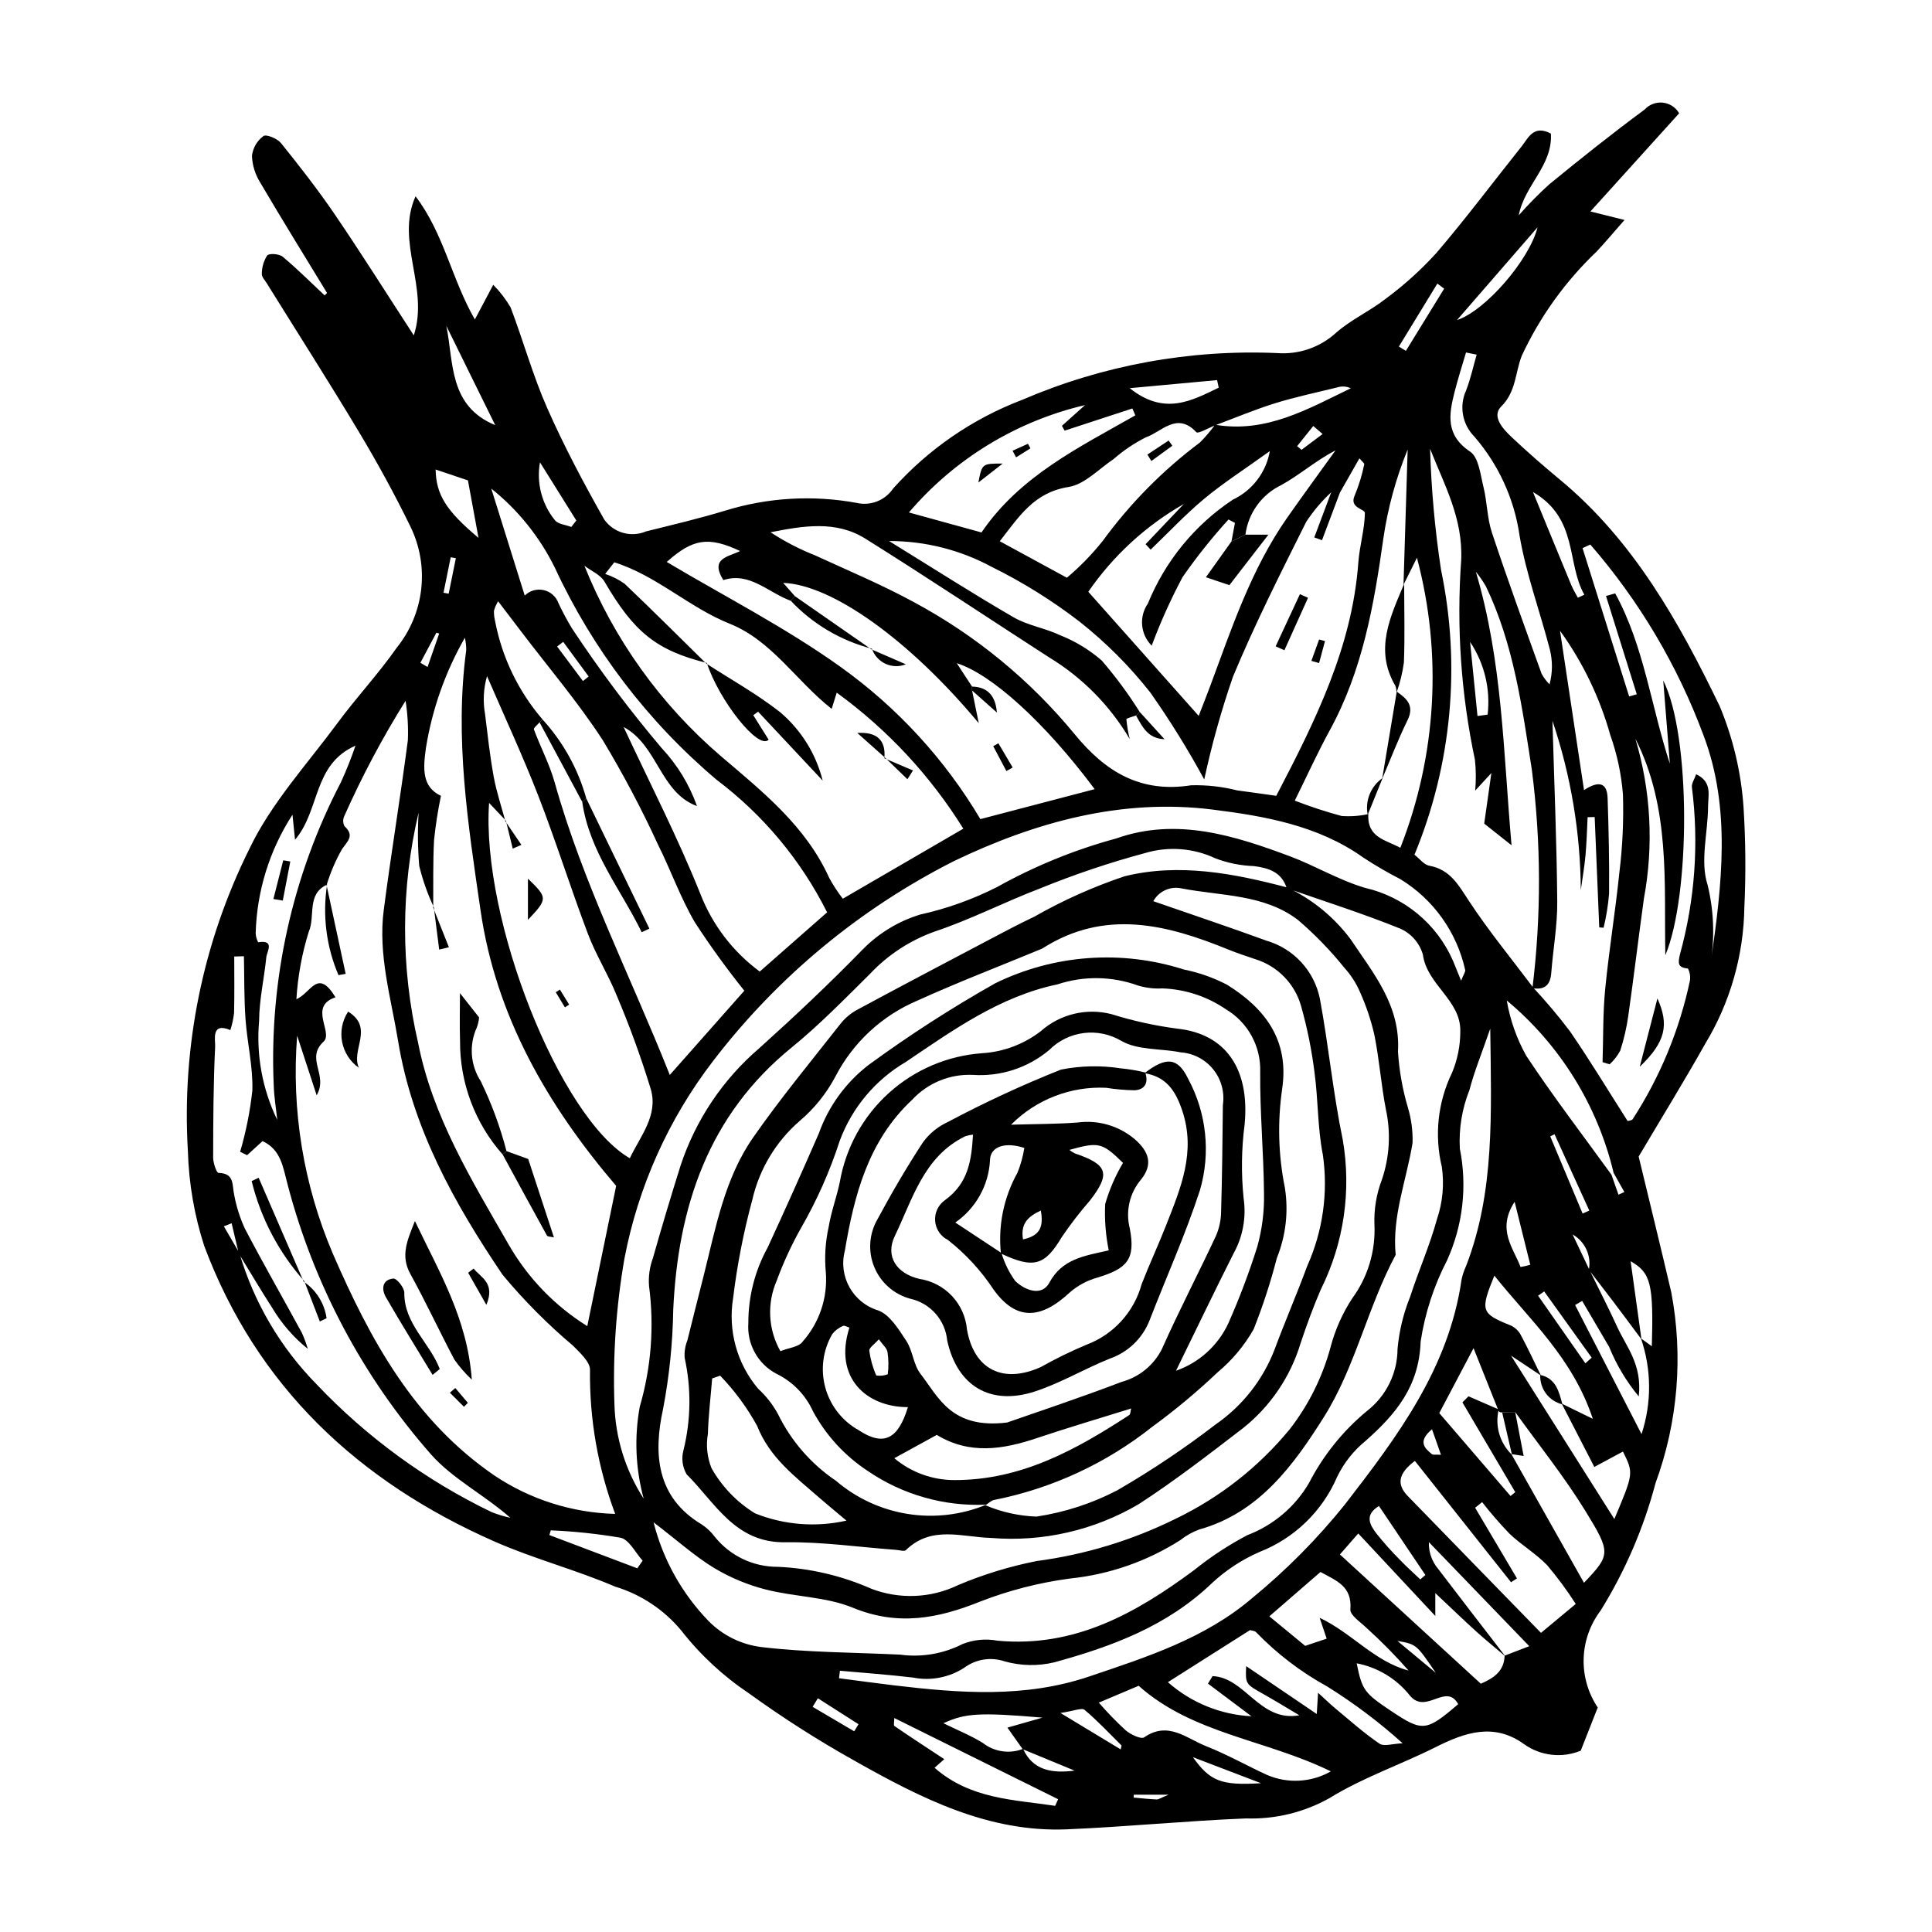 <?xml version="1.0" encoding="UTF-8"?>
<!-- Uploaded to: ICON Repo, www.svgrepo.com, Generator: ICON Repo Mixer Tools -->
<svg fill="#000000" width="800px" height="800px" version="1.1" viewBox="144 144 512 512" xmlns="http://www.w3.org/2000/svg">
 <g>
  <path d="m230.67 221.64c-5.922-9.738-11.93-19.426-17.703-29.254v-0.004c-1.34-2.129-2.098-4.574-2.195-7.086 0.246-2.09 1.344-3.984 3.035-5.238 0.766-0.547 3.695 0.664 4.664 1.867 4.961 6.168 9.844 12.426 14.297 18.965 6.934 10.184 13.496 20.621 20.895 31.992 4.125-12.777-4.941-24.82 0.461-36.855 7.481 9.77 9.59 22.016 15.719 32.637l4.871-9.191-0.004 0.004c1.785 1.797 3.332 3.812 4.613 5.996 3.356 8.859 5.891 18.059 9.707 26.703 4.461 10.102 9.672 19.902 15.109 29.52v-0.004c2.492 3.516 7.098 4.82 11.066 3.137 7.039-1.75 14.105-3.418 21.043-5.523 11.25-3.461 23.168-4.16 34.746-2.035 3.703 0.867 7.559-0.641 9.688-3.797 9.359-10.449 21.082-18.512 34.195-23.504 21.309-9.172 44.418-13.41 67.598-12.398 5.746 0.434 11.418-1.535 15.66-5.441 3.981-3.484 9.016-5.738 13.195-9.031 4.82-3.574 9.285-7.609 13.324-12.051 7.82-9.137 15.035-18.785 22.543-28.191 1.844-2.309 3.176-5.875 7.809-3.453 0.484 8.535-6.953 13.551-8.523 21.656 2.539-2.883 5.234-5.625 8.082-8.207 8.289-6.781 16.664-13.469 25.277-19.82 1.227-1.344 3.019-2.023 4.828-1.828 1.809 0.199 3.414 1.242 4.32 2.82-7.559 8.367-15.266 16.895-23.512 26.016l9.035 2.254c-2.988 3.394-5.106 5.926-7.352 8.336-8.289 7.875-15.027 17.238-19.855 27.602-1.781 4.445-1.477 9.531-5.453 13.477-2.648 2.629 0.434 5.957 2.734 8.125 4.137 3.902 8.434 7.648 12.812 11.277 19.547 16.203 31.617 37.828 42.363 60.09v0.004c3.523 8.473 5.644 17.461 6.285 26.609 0.562 8.855 0.641 17.73 0.227 26.59-0.184 12.746-3.746 25.215-10.328 36.133-5.758 10.211-11.906 20.203-17.684 29.961 2.906 12.074 5.852 24.004 8.641 35.969 3.203 16.926 1.762 34.406-4.172 50.582-3.152 11.918-8.059 23.305-14.555 33.781-2.785 3.668-4.356 8.113-4.492 12.715-0.137 4.606 1.168 9.133 3.731 12.961-1.555 3.953-2.992 7.602-4.504 11.441-4.953 2.043-10.609 1.402-14.98-1.699-7.984-5.789-15.66-3.164-23.496 0.773-9.293 4.668-19.324 8.059-28.105 13.5-6.746 3.781-14.395 5.641-22.121 5.383-15.816 0.637-31.598 2.215-47.414 2.887-20.887 0.883-38.777-8.289-56.242-18.121v-0.004c-9.691-5.414-19.062-11.391-28.059-17.898-6.82-4.559-12.875-10.172-17.93-16.633-4.574-5.527-10.68-9.586-17.551-11.664-10.441-4.477-21.566-7.371-31.957-11.949-35.992-15.852-62.973-40.984-76.945-78.355-2.617-8.121-4.07-16.57-4.32-25.098-1.664-27.695 3.965-55.34 16.328-80.176 5.769-12.066 15.281-22.379 23.34-33.305 5.012-6.793 10.832-13.004 15.664-19.914v-0.004c3.594-4.445 5.844-9.824 6.496-15.504 0.648-5.68-0.332-11.426-2.828-16.57-4.148-8.5-8.703-16.836-13.562-24.949-7.977-13.32-16.348-26.402-24.543-39.59-0.5-0.805-1.367-1.699-1.297-2.484-0.008-1.723 0.484-3.414 1.41-4.867 0.559-0.648 3.211-0.426 4.133 0.344 3.859 3.219 7.426 6.793 11.098 10.238zm314.02 307.9-0.164-0.195c6.387 11.324 12.773 22.648 19.242 34.109 7.059-7.41 7.203-7.926 0.371-19.043-5.598-9.105-12.355-17.5-18.598-26.207l-3.457 0.074-0.004-0.004c-0.219 0.066-0.457 0.035-0.652-0.082-0.195-0.117-0.336-0.309-0.383-0.535-2-5.008-4-10.02-6.539-16.379-3.594 6.809-6.348 12.027-9.082 17.207 6.551 7.625 12.719 14.797 18.887 21.973l1.25-1.02c-4.668-7.93-9.332-15.863-14-23.793l1.609-1.609c2.676 1.156 5.344 2.316 8.012 3.484l-0.004 0.004c-1.055 4.344 0.285 8.922 3.512 12.016zm-129.57 77.926c2.66 5.836 7.84 6.5 13.664 5.773-4.586-1.895-9.172-3.785-13.754-5.68l-4.055-5.719c2.949-0.84 5.121-1.461 9.297-2.652-16.676-1.414-20.488-1.184-26.246 1.492 3.719 1.828 7.223 3.238 10.391 5.191v-0.004c3.031 2.398 7.106 3.008 10.703 1.598zm149.94-126.96c0.723-3.723-1.012-7.492-4.309-9.367l4.391 9.238c2.504 5.113 5.109 10.18 7.481 15.355 2.391 5.223 6.606 9.887 5.664 18.332-3.277-3.949-5.926-8.379-7.856-13.133-2.379-4.059-4.762-8.117-7.144-12.176l-1.867 1.098c5.824 11.312 11.645 22.629 17.602 34.199 2.719-8.242 2.664-17.148-0.152-25.359l2.883 2.078c0.477-16.613-0.289-19.492-5.625-22.535 0.949 6.84 1.914 13.77 2.875 20.703-2.519-3.379-5.023-6.773-7.57-10.133-2.106-2.777-4.258-5.519-6.371-8.301zm5.996-25.191 1.852 5.293 1.562-0.715-2.844-5.066c-4.262-17.891-14.195-33.922-28.32-45.695 0.883 5.156 2.633 10.129 5.188 14.699 7.121 10.758 14.992 21.023 22.562 31.484zm-18.707 53.203-7.906-5.262c9.848 15.578 18.41 29.121 27.375 43.305 5.121-12.145 5.121-12.145 2.277-17.879l-7.586 4.07c-3.246-6.305-5.941-11.543-8.641-16.781l8.246 4.035c-5.406-16.285-16.734-26.188-26.094-37.949-3.816 9.344-3.523 10.031 4.297 13.188h0.008c1.125 0.508 2.055 1.367 2.652 2.449 1.91 3.543 3.598 7.207 5.371 10.824zm-9.395 74.449c-2.574-2.191-5.207-4.316-7.711-6.586-3.336-3.019-6.574-6.152-10.871-10.191v6.062l-20.418-21.867-4.863 5.562c12.734 11.68 25.008 22.938 37.344 34.254 3.367-1.457 6.176-3.285 6.305-7.434l6.535-2.512c-9.469-9.812-18.035-18.691-26.598-27.57l-0.004 0.004c-0.09 2.594 0.789 5.125 2.473 7.106 5.891 7.758 11.863 15.453 17.809 23.172zm-76.805-326.3c-1.762 0.672-4.629 2.383-5.117 1.859-5.156-5.5-9.211-0.031-13.348 1.359h-0.004c-3.09 1.559-5.969 3.5-8.574 5.781-3.922 2.617-7.656 6.707-11.91 7.383-9.18 1.457-13.074 7.769-18.246 14.383 6.555 3.562 12.039 6.547 17.793 9.676v-0.004c3.477-2.941 6.66-6.211 9.504-9.77 7.231-9.914 15.902-18.691 25.723-26.051 1.469-1.465 2.82-3.047 4.039-4.727 13.516 2.305 24.598-4.172 35.977-9.664h-0.004c-1.133-0.527-2.426-0.605-3.617-0.219-5.492 1.355-11.051 2.516-16.445 4.191-5.344 1.656-10.52 3.844-15.77 5.801zm49.793 42.305c0.367-11.941 0.734-23.887 1.102-35.828h-0.004c-3.098 7.562-5.258 15.477-6.438 23.562-2.477 17.598-5.508 34.945-14.184 50.805-3.297 6.027-6.141 12.305-9.285 18.664h0.004c4.055 1.578 8.195 2.938 12.398 4.07 2.375 0.172 4.762 0.004 7.086-0.504-0.363 6.266 4.641 6.832 8.48 8.93h0.004c9.621-24.496 11.164-51.422 4.398-76.855zm-45.59-11.484 0.922-4.918-1.707-0.898v-0.004c-4.391 4.828-8.461 9.938-12.188 15.293-3.117 5.863-5.844 11.922-8.168 18.141-2.992-2.984-3.418-7.684-1.008-11.156 4.562-11.219 12.398-20.809 22.488-27.512 5.176-2.445 8.844-7.254 9.832-12.891-6.867 4.941-12.379 8.461-17.363 12.613-5.016 4.176-9.504 8.977-14.227 13.508l-1.34-1.445 10.133-10.656c-10.074 5.754-18.727 13.703-25.312 23.262 9.938 11.172 19.504 21.93 29.25 32.887 0.988-2.551 2.016-5.113 2.977-7.699 5.731-15.414 10.891-31.098 20.445-44.762 4.211-6.019 8.559-11.941 12.848-17.906-5.266 2.734-9.543 6.551-14.441 9.238v-0.004c-5.156 2.5-8.707 7.43-9.441 13.113zm-263.08 188.7-1.887-8.012-2.059 0.816 4.109 7.055 0.004 0.004c3.852 13.113 10.887 25.074 20.477 34.816 13.273 14 28.984 25.473 46.363 33.852 1.617 0.637 3.285 1.145 4.984 1.523-6.922-6.094-15.223-10.281-20.973-16.738-18.082-20.551-31.113-45.039-38.051-71.52-1.23-4.504-1.688-9.293-6.664-11.578l-4.09 3.731-1.848-0.902c1.555-5.312 2.641-10.754 3.242-16.258 0.191-6.266-1.363-12.562-1.812-18.875-0.395-5.543-0.305-11.121-0.426-16.684l-2.566 0.062c0 4.996 0.078 9.992-0.047 14.984v0.004c-0.18 1.531-0.508 3.047-0.98 4.516-5.184-2.211-3.949 2.699-4.031 4.348-0.477 9.805-0.512 19.633-0.527 29.457 0 1.41 0.898 4.035 1.418 4.043 4.328 0.078 3.566 3.269 4.164 5.852 0.57 3.082 1.523 6.082 2.836 8.93 4.852 9.258 10.055 18.336 15.051 27.52h0.004c0.641 1.398 1.176 2.844 1.602 4.324-3.762-3.031-6.953-6.711-9.422-10.859-3.059-4.738-5.922-9.602-8.871-14.41zm194.34-149.19 1.77 8.652c-18.48-22.188-38.977-36.719-51.832-37.176l3.117 3.527c-0.367 0.406-0.734 0.812-1.105 1.215-6.008-2.195-10.902-7.738-17.871-5.481-3.668-5.922 1.453-6.141 4.438-7.711-8.391-3.914-12.461-3.305-19.441 2.898 15.484 9.223 31.578 17.426 46.094 27.832 15.004 10.73 27.613 24.461 37.027 40.32 10.309-2.703 20.113-5.269 30.293-7.938-13.234-17.734-27.336-30.48-36.547-33.379l4.047 6.191c0.008 0.352 0.012 0.699 0.012 1.047zm-123.52 34.516-4.481-4.734c-2.125 30.738 18.703 83.445 37.293 94.168 2.789-5.871 7.559-11.324 5.574-18.262-2.582-8.445-5.602-16.75-9.051-24.875-2.238-5.555-5.496-10.707-7.613-16.301-4.586-12.109-8.453-24.492-13.141-36.562-4.168-10.734-9.043-21.191-13.609-31.773h0.004c-0.941 3.269-1.121 6.707-0.527 10.055 0.688 5.535 1.289 11.094 2.289 16.574 0.73 4.004 2.047 7.902 3.102 11.844zm8.898-26.086c-0.527 0.637-1.641 1.488-1.5 1.871 1.758 4.727 4.164 9.258 5.516 14.086 7.488 26.723 20.141 51.383 30.496 77.488 6.809-7.695 13.395-15.137 19.754-22.324-4.684-5.836-9.074-11.906-13.148-18.184-3.805-6.516-6.34-13.762-9.73-20.535-4.356-9.48-9.238-18.707-14.621-27.645-6.527-10.047-14.359-19.242-21.625-28.805-1.957-2.578-3.926-5.148-6.129-8.043-0.48 0.797-0.852 1.656-1.105 2.555-0.008 0.941 0.102 1.883 0.324 2.801 1.852 9.617 6.191 18.578 12.582 25.996-0.27 0.246-0.539 0.492-0.812 0.738zm44.332-15.738c-13.41-3.332-19.348-8.203-27.129-21.562-1.059-1.816-3.512-2.816-5.32-4.199 7.816 19.484 20.223 36.793 36.168 50.449 11.062 9.441 22.5 18.516 28.715 32.285 1.055 1.926 2.258 3.766 3.598 5.508 10.969-6.379 21.441-12.465 31.934-18.562v-0.004c-8.75-14.066-20.141-26.305-33.547-36.043l-1.34 4.301c-9.496-7.504-15.871-18.109-27.031-22.574-10.75-4.301-19.453-12.805-30.582-16.27l-2.406 3.074v0.004c1.828 0.609 3.559 1.484 5.133 2.59 7.312 6.945 14.445 14.082 21.641 21.152zm218.79 86.191c2.359-19.211 2.309-38.641-0.152-57.84-2.578-16.566-4.793-33.293-12.191-48.676l0.004 0.004c-0.785-1.352-1.672-2.641-2.66-3.848 7.066 23.684 7.281 47.805 9.461 72.484l-7.242-5.742 1.895-13.398-4.289 4.66c0.25-2.734 0.227-5.488-0.074-8.223-3.68-17.352-4.902-35.133-3.637-52.828 0.52-11.051-4.461-19.973-8.242-29.539h0.004c0.312 10.734 1.277 21.441 2.894 32.055 5.297 25.312 2.844 51.629-7.035 75.523 1.402 1.086 2.535 2.656 3.91 2.906 5.633 1.023 7.824 5.25 10.645 9.523 5.195 7.875 11.219 15.207 16.895 22.766 3.453 3.699 6.711 7.574 9.766 11.605 5.312 7.731 10.172 15.777 15.266 23.766 0.258-0.086 1.082-0.098 1.352-0.492 7.242-11.18 12.375-23.59 15.148-36.617 0.188-1.125 0.016-2.281-0.5-3.301-2.789-0.238-2.656-1.465-2.121-3.777v0.004c3.973-14.383 5.047-29.41 3.168-44.215-0.164-1.004 0.672-2.176 1.117-3.496 4.348 2.039 3.168 5.602 3.16 8.5-0.023 6.981-2.172 14.547-0.133 20.785 1.613 6.606 1.918 13.461 0.902 20.188 2.883-20.059 5.363-40.461-1.977-59.785-6.879-18.52-17.039-35.645-29.996-50.559l-2.062 0.941 12.352 39.316 2.023-0.578c-2.719-8.684-5.438-17.363-8.156-26.047l2.434-0.691c7.676 14.02 9.523 30.035 14.488 45.117-0.543-6.801-1.082-13.602-1.758-22.051 7.398 14.688 7.18 57.148 0.555 72.836-0.363-19.262 1.395-39.035-7.938-57.391 4.109 13.727 4.887 28.234 2.269 42.324-1.43 10.355-2.676 20.734-4.141 31.082-0.441 3.141-1.156 6.238-2.133 9.254-0.727 1.359-1.676 2.582-2.809 3.625l-1.879-0.562c0.207-6.461 0.066-12.953 0.695-19.371 1.012-10.359 2.715-20.648 3.769-31.004h0.004c0.836-6.836 1.148-13.723 0.93-20.605-0.426-5.379-1.559-10.68-3.367-15.762-2.781-9.906-7.285-19.246-13.309-27.59 2.106 13.973 4.211 27.941 6.363 42.234 3.871-2.539 6.109-2.047 6.25 2.102 0.285 8.441 0.473 16.891 0.391 25.336-0.246 3.043-0.734 6.062-1.453 9.031l-1.152-0.09c-0.402-9.75-0.809-19.5-1.211-29.246l-1.871 0.039c-0.176 3.371-0.254 6.754-0.562 10.117-0.281 3.07-0.82 6.117-1.242 9.176l-0.004-0.004c-0.102-15.246-2.637-30.379-7.512-44.824 0.484 16.961 1.141 32.449 1.27 47.941 0.051 6.305-1.105 12.613-1.59 18.926-0.25 3.254-1.852 4.504-4.981 3.984zm-291.14-21.445c-1.656-3.523-2.957-7.203-3.875-10.984-0.391-4.695-0.445-9.414-0.16-14.121-4.742 20.07-4.785 40.965-0.129 61.055 3.832 19.574 14.223 36.41 23.988 53.426 5.051 8.82 12.211 16.25 20.84 21.625 2.66-12.926 5.184-25.176 7.652-37.164-18.172-21.297-31.848-44.906-35.938-72.996-3.32-22.828-6.93-45.742-3.797-68.973v-0.004c0.016-1.105-0.109-2.211-0.363-3.289-5.164 9.027-8.66 18.918-10.312 29.188-0.793 5.629-1.039 10.328 3.973 12.703-0.801 3.867-1.41 7.773-1.82 11.703-0.316 5.973-0.176 11.973-0.227 17.961zm237.82-109.98c-2.523 2.34-4.754 4.977-6.644 7.852-6.75 13.543-13.605 27.074-19.402 41.035-3.086 8.914-5.625 18.004-7.609 27.223-4.32-7.965-9.102-15.668-14.316-23.078-5.488-6.961-11.773-13.254-18.73-18.75-7.254-5.586-15.047-10.445-23.254-14.5-8.363-4.523-17.723-6.879-27.23-6.859 12.094 7.457 22.414 14.082 33.023 20.219 3.754 2.172 8.34 2.856 12.301 4.734 4.031 1.594 7.762 3.859 11.035 6.707 3.699 4.285 7.07 8.848 10.074 13.645-0.328 0.309-0.66 0.617-0.988 0.922-0.891 0.344-2.562 0.723-2.547 1.027 0.168 1.762 0.465 3.504 0.887 5.223-5.254-8.91-12.637-16.375-21.488-21.723-16.191-10.457-32.23-21.16-48.57-31.383-7.836-4.902-16.508-3.387-25.129-1.695h-0.004c3.691 2.426 7.621 4.465 11.73 6.09 8.891 4.09 17.957 7.879 26.523 12.566v0.004c16.211 8.742 30.566 20.555 42.273 34.773 8.242 10.094 17.52 15.723 30.969 13.617 4.109-0.105 8.215 0.355 12.199 1.363 3.383 0.441 6.758 0.934 10.328 1.43 10.438-20.016 20.113-39.469 21.75-61.844 0.32-4.391 1.676-8.73 1.734-13.105 0.016-1.117-4.324-1.293-2.644-4.769 1.078-2.625 1.906-5.348 2.473-8.125 0.074-0.289-0.598-0.773-1.277-1.59l-5.133 9.02zm-91.641 268.45c4.285 1.82 8.867 2.836 13.52 3.008 7.477-1.121 14.715-3.477 21.418-6.969 9.055-5.242 17.754-11.066 26.051-17.445 7.094-4.902 12.547-11.828 15.641-19.879 2.75-7.414 5.906-14.676 8.637-22.094 4.16-9.254 5.598-19.496 4.148-29.535-1.41-7.102-1.219-14.504-2.199-21.711h0.004c-0.746-5.965-1.934-11.859-3.559-17.645-1.676-5.938-6.242-10.621-12.137-12.441-2.394-0.824-4.816-1.598-7.16-2.555-16.34-6.68-32.684-10.801-49.148-0.367l0.004-0.004c-0.277 0.16-0.562 0.293-0.863 0.402-10.77 4.457-21.664 8.637-32.27 13.449-9.441 3.973-17.188 11.137-21.879 20.238-2.383 4.488-5.606 8.477-9.488 11.75-6.273 5.453-10.648 12.762-12.504 20.863-2.32 8.562-4.019 17.281-5.09 26.09-1.387 8.566 1.031 17.309 6.621 23.945 2.109 1.926 3.887 4.188 5.254 6.695 3.484 7.152 8.785 13.262 15.379 17.715 5.41 4.629 11.992 7.672 19.027 8.793 7.031 1.117 14.234 0.27 20.812-2.453zm80.039-163.7c6.617 3.137 12.367 7.848 16.742 13.719 6.055 9.055 13.254 17.574 12.547 29.777 0.32 5.043 1.211 10.039 2.648 14.883 0.898 3.012 1.309 6.144 1.215 9.285-1.598 9.875-5.465 19.387-4.477 29.664-7.445 13.883-10.723 29.844-19.016 42.992-7.918 12.555-17.086 25.367-33.055 29.809h0.004c-1.789 0.656-3.461 1.594-4.953 2.781-8.836 5.644-18.871 9.141-29.301 10.211-8.117 1.078-16.078 3.117-23.715 6.074-11.281 4.555-21.898 6.57-33.812 1.664-7.125-2.934-15.43-2.867-23.031-4.816v0.004c-4.824-1.227-9.445-3.148-13.719-5.707-5.106-3.102-9.617-7.18-16.062-12.117 2.481 9.855 7.512 18.883 14.586 26.176 3.773 3.824 8.73 6.254 14.066 6.891 12.137 1.441 24.449 1.406 36.691 2 5.668 0.77 11.434-0.211 16.531-2.805 2.941-1.172 6.16-1.48 9.273-0.891 20.348 1.895 36.625-7.227 52.137-18.727h-0.004c4.383-3.527 9.094-6.621 14.07-9.238 6.879-2.613 12.656-7.504 16.363-13.859 3.781-7.332 9.008-13.816 15.367-19.07 5.066-3.938 8.043-9.984 8.074-16.398 0.422-4.738 1.543-9.387 3.324-13.797 2.231-6.918 5.215-13.613 7.125-20.609h0.004c1.516-4.465 1.957-9.223 1.285-13.891-2.012-8.379-1.051-17.195 2.719-24.941 1.453-3.484 2.191-7.223 2.18-11 0.148-8.25-8.844-12.25-9.926-20.34v0.004c-0.898-3.062-3.106-5.57-6.023-6.852-9.848-3.984-20.004-7.199-30.047-10.703-1.355-4.269-4.762-5.348-8.723-5.856-3.488-0.117-6.934-0.812-10.195-2.055-5.805-2.731-12.406-3.234-18.555-1.418-9.469 2.547-18.77 5.676-27.852 9.375-9.43 3.598-18.469 8.281-28.02 11.465-6.539 2.34-12.422 6.207-17.172 11.273-6.731 6.66-13.375 13.488-20.703 19.449-22.125 17.992-30.09 42.242-31.363 69.461-0.141 8.84-1.043 17.648-2.695 26.332-2.559 11.641-1.91 23.344 10.281 30.613l0.004 0.004c1.324 0.883 2.488 1.988 3.441 3.266 4.055 5.047 10.191 7.969 16.664 7.938 8.555 0.375 16.965 2.348 24.797 5.809 7.484 2.871 15.82 2.519 23.027-0.977 6.691-2.82 13.652-4.949 20.773-6.359 12.855-1.695 25.34-5.5 36.957-11.258 11.645-5.617 21.926-13.699 30.137-23.688 5.039-6.496 8.73-13.938 10.848-21.887 1.207-4.516 3.117-8.812 5.668-12.727 4.16-5.652 6.25-12.559 5.926-19.566-0.156-4.066 0.512-8.121 1.961-11.918 2.055-6.023 2.422-12.496 1.059-18.711-1.254-6.488-1.723-13.133-3.023-19.609v-0.004c-0.902-3.969-2.203-7.836-3.879-11.543-1.012-2.312-2.391-4.445-4.086-6.309-3.699-4.598-7.82-8.844-12.301-12.68-8.965-6.852-20.297-6.328-30.758-8.344h-0.004c-2.992-0.688-6.082 0.684-7.578 3.371 10.371 3.602 20.227 6.894 29.984 10.461h-0.004c3.539 1.023 6.727 2.996 9.223 5.699 2.496 2.707 4.203 6.043 4.941 9.652 2.309 12.41 3.492 25.035 6.062 37.383 2.34 13.516 0.305 27.426-5.812 39.707-2.008 4.648-3.754 9.422-5.352 14.227h-0.004c-2.668 8.875-7.981 16.723-15.227 22.5-9.035 6.941-18.082 13.934-27.625 20.141v-0.004c-11.801 6.961-25.465 10.098-39.117 8.984-7.867-0.223-15.801-3.391-22.633 3.219-0.445 0.43-1.75-0.004-2.652-0.07-9.777-0.719-19.562-2.144-29.324-2.004-13.32 0.191-18.543-10.48-26.117-17.992h-0.004c-1.121-1.918-1.43-4.211-0.855-6.359 1.992-8.031 2.106-16.414 0.328-24.5-0.121-1.562 0.117-3.137 0.703-4.594 1.426-5.809 2.926-11.602 4.383-17.406 3.16-12.582 5.504-25.586 13.07-36.438 7.242-10.383 15.34-20.176 23.164-30.148h0.004c1.188-1.492 2.66-2.734 4.336-3.648 11.684-6.301 23.43-12.484 35.172-18.672 3.902-2.059 7.805-4.133 11.797-6.016 7.617-4.344 15.641-7.934 23.953-10.723 14.418-3.562 28.938-0.773 43.156 2.981zm-254.49-0.785c-5.527 2.508-3.07 8.367-4.867 12.473-1.812 5.812-2.918 11.828-3.285 17.906 3.941-1.691 5.609-8.324 10.359-0.504-7.258 2.398-0.539 9.297-3.141 11.723-4.934 4.602 1.32 8.77-1.848 14.242l-5.168-15.793-0.004 0.004c-1.559 19.719 1.684 39.527 9.441 57.723 9.996 22.992 21.551 44.25 42.859 58.844 9.484 6.344 20.574 9.863 31.98 10.16-4.562-12.184-6.828-25.105-6.672-38.109 0.105-2.102-2.66-4.598-4.523-6.496h-0.004c-6.75-5.691-12.984-11.973-18.633-18.762-12.793-18.902-23.902-38.855-27.68-61.871-1.887-11.508-5.356-22.926-3.824-34.754 1.949-15.051 4.445-30.031 6.402-45.082v-0.004c0.133-3.481-0.074-6.965-0.613-10.406-6.137 9.816-11.574 20.051-16.273 30.629-0.379 0.836-0.344 1.801 0.094 2.606 2.688 2.516 0.875 3.875-0.688 6.109-1.699 3.012-3.062 6.199-4.066 9.508zm83.879 162.73c-2.164-7.945-2.516-16.277-1.031-24.379 3.016-10.344 3.856-21.195 2.461-31.879-0.211-2.519 0.129-5.059 1.004-7.434 2.332-8.227 4.777-16.422 7.348-24.578v-0.004c3.996-12.09 11.223-22.859 20.902-31.133 9.383-8.449 18.594-17.121 27.398-26.168h0.004c4.219-4.285 9.441-7.453 15.191-9.211 7.102-1.57 13.977-4.035 20.457-7.336 9.938-5.539 20.516-9.848 31.5-12.828 16.035-5.695 31.445-0.727 46.086 4.746 6.574 2.457 12.863 6.273 19.828 8.336 10.387 2.379 19.031 9.531 23.312 19.289 0.625 1.488 1.219 2.988 2.172 5.32 0.676-1.738 1.207-2.402 1.07-2.867-2.223-10.008-8.414-18.684-17.16-24.031-3.375-1.734-6.66-3.644-9.832-5.723-11.965-8.535-26.184-11.004-39.949-12.727-24.023-3.008-46.875 3.246-68.574 13.672h0.004c-24.98 12.645-46.789 30.75-63.809 52.977-11.809 15.379-19.855 33.312-23.484 52.363-2.215 12.77-3.102 25.734-2.644 38.688 0.254 8.855 2.934 17.469 7.746 24.906zm224.35-124.55c-2.359 6.856-4.277 11.469-5.504 16.258-1.973 4.93-2.844 10.234-2.555 15.535 2 9.98 0.816 20.336-3.383 29.605-3.496 6.746-5.863 14.016-7.004 21.527-0.402 11.883-6.57 19.223-14.594 26.328-3.172 2.582-5.742 5.828-7.527 9.508-3.914 9.113-11.312 16.285-20.543 19.906-4.621 2.012-8.871 4.785-12.57 8.207-11.832 11.414-26.57 16.875-41.867 21.062-4.328 1.035-8.848 0.949-13.133-0.254-3.617-1.23-7.609-0.605-10.68 1.664-4.023 2.617-8.906 3.559-13.613 2.625-6.438-0.77-12.91-1.223-19.367-1.809l-0.238 1.988c4.887 0.633 9.77 1.312 14.664 1.895 17.32 2.059 34.562 3.402 51.594-2.348 15.305-5.168 30.734-10.09 43.262-20.812 8.988-7.367 17.191-15.645 24.477-24.703 14.027-18.137 27.582-36.16 30.98-59.676h-0.004c0.266-1.238 0.668-2.441 1.199-3.594 7.617-19.73 6.684-40.297 6.406-62.914zm-175.74-30.824c-6.91-13.781-16.906-25.785-29.211-35.07-18.242-15.398-32.898-34.602-42.938-56.258-4.008-8.145-9.762-15.305-16.852-20.973l8.871 28.355h0.004c1.309-1.305 3.195-1.852 5.004-1.449 1.809 0.402 3.285 1.695 3.918 3.434 1.07 2.289 2.262 4.516 3.57 6.676 7.312 11.074 15.277 21.703 23.852 31.828 4.121 4.406 7.285 9.613 9.297 15.301-9.832-3.644-10.367-16.102-19.438-20.957 7.004 15.027 14.395 29.355 20.348 44.258v-0.004c3.188 8.203 8.645 15.332 15.727 20.555 6.215-5.465 12.105-10.645 17.848-15.695zm21.68-105.97c6.992 1.926 12.969 3.57 19.234 5.297 10.199-14.98 25.848-22.535 40.773-31.031l-0.793-1.82c-5.981 1.957-11.965 3.918-17.945 5.875l-0.719-1.277 6.121-5.5-0.008 0.004c-18.191 4.269-34.543 14.238-46.664 28.457zm-16.547 267.17c-3.438-2.887-5.367-4.453-7.231-6.09-6.359-5.578-13.105-10.535-16.469-19.066l-0.004 0.004c-2.656-4.832-5.941-9.289-9.766-13.258l-2.121 0.73c-0.398 4.894-0.984 9.781-1.133 14.684-0.535 3.066-0.199 6.219 0.961 9.105 2.766 4.902 6.731 9.023 11.527 11.965 7.695 3.086 16.148 3.758 24.234 1.926zm-150.85-106.19c-0.32-3.059-0.844-6.113-0.934-9.18-1.227-27.859 4.914-55.555 17.801-80.289 1.453-3.168 2.746-6.41 3.867-9.715-11.359 5.027-9.316 17.082-16.02 24.941l-0.676-6.637c-6.086 9.379-9.461 20.258-9.754 31.438 0.047 0.824 0.27 1.629 0.656 2.359 4.523-0.68 2.316 2.426 2.156 4.023-0.566 5.617-1.871 11.215-1.902 16.824v-0.004c-0.805 9.02 0.855 18.09 4.805 26.238zm301.48 90.371c-4.262 3.234-5.004 6.086-1.875 9.312 11.602 11.957 23.242 23.879 35.301 36.258 2.922-2.43 5.742-4.777 9.207-7.664-2.289-3.582-4.816-7.008-7.562-10.254-2.988-3.102-6.836-5.359-9.973-8.34-2.57-2.672-5-5.473-7.277-8.395l-1.848 1.5c3.695 6.238 7.391 12.48 11.082 18.719l-1.57 1.016c-8.355-10.543-16.715-21.09-25.484-32.152zm-43.309 67.664-11.527-8.652 1.23-1.98c8.703 0.355 12.449 12.242 23 10.387-3.598-2.133-6.523-3.938-9.516-5.621-4.781-2.691-4.801-2.656-4.586-7.418l18.707 12.691 0.348-5.625c1.934 1.758 3.234 3.031 4.629 4.188 3.828 3.168 7.547 6.512 11.645 9.293 1.207 0.82 3.523 0 6.144-0.098v0.004c-6.223-5.606-12.93-10.652-20.043-15.082-6.957-3.824-13.305-8.672-18.82-14.383-0.398-0.383-1.152-0.395-1.59-0.531-7.152 4.535-14.203 9.004-21.762 13.797 6.144 5.434 13.949 8.617 22.141 9.031zm59.684-360.84-2.82-0.57c-1.023 3.5-2.148 6.973-3.043 10.508-1.5 5.938-2.422 11.391 4.121 15.754 2.277 1.52 2.738 6.094 3.551 9.391 0.98 3.969 0.957 8.223 2.231 12.066 4.164 12.551 8.695 24.977 13.172 37.422h0.004c0.559 1.031 1.262 1.977 2.094 2.805 0.824-3.035 0.852-6.234 0.074-9.285-2.613-10.066-6.273-19.934-8.016-30.137l0.004-0.004c-1.402-9.707-5.562-18.812-11.984-26.23-3.203-3.227-4.074-8.098-2.184-12.234 1.188-3.062 1.883-6.316 2.797-9.484zm-38.648 375.45c-17.297-8.477-36.598-9.906-50.926-22.68-3.68 1.555-6.961 2.945-10.559 4.465v0.004c2.234 2.574 4.609 5.023 7.117 7.332 1.324 1.098 4.062 2.441 4.906 1.859 6.356-4.402 11.266 0.316 16.434 2.352 5.539 2.18 10.762 5.156 16.188 7.641v-0.004c5.457 2.328 11.688 1.969 16.844-0.969zm-16.293-41.086 9.5 7.824 5.691-1.906-1.859-5.531c8.598 4.059 14.469 11.566 23.566 13.984-3.512-3.996-7.25-7.789-11.199-11.355-1.586-1.516-4.344-3.34-4.223-4.832 0.512-6.242-3.836-7.656-7.918-9.938zm-88.723 40.133c9.543 8.348 20.984 8.43 31.965 10.086l0.785-1.75-43.414-21.516c0 0.938-0.25 1.918 0.039 2.117 4.277 2.938 8.629 5.769 13.203 8.785zm138.77-16.859c-3.18-5.789-8.441 2.785-12.715-2.172-3.531-4.5-8.566-7.574-14.184-8.652 1.43 7.082 2.019 7.875 9 12.551 8.449 5.66 9.391 5.57 17.895-1.727zm-268.15-365.26c1.98 9.691 0.602 21.207 12.953 26.309-4.438-9.016-8.695-17.66-12.953-26.309zm5.723 40.949-8.566-2.883c0.141 6.656 2.758 10.902 11.367 18.117-1.059-5.758-1.934-10.516-2.801-15.23zm21.953 278.25-0.371 1.25c7.769 2.938 15.539 5.875 23.305 8.812l1.41-2.027c-1.926-2.113-3.555-5.57-5.84-6.078-6.121-1.043-12.301-1.695-18.504-1.957zm177.01-302.82-0.422-2.004c-7.344 0.676-14.684 1.355-23.16 2.137 9.195 7.344 16.371 3.348 23.582-0.133zm63.141-17.906c7.606-2.527 19.176-15.961 21.355-24.59-6.652 7.668-13.309 15.328-21.355 24.594zm32.039 73.57 1.723-0.793c-4.777-8.32-1.531-20.176-13.621-27.223 3.84 9.34 6.996 17.062 10.195 24.766 0.473 1.129 1.133 2.172 1.703 3.254zm-52.711 240.7c-3.949 2.414-2.414 5.016-0.645 7.324v0.004c1.961 2.453 4.059 4.797 6.277 7.023 1.699 1.773 3.543 3.41 5.32 5.106l1.352-1.16c-4.102-6.106-8.203-12.203-12.305-18.297zm26.113-209.35 2.688-0.367h-0.004c0.793-6.773-0.855-13.605-4.648-19.27 0.656 6.547 1.309 13.09 1.965 19.637zm-240.15-50.102 1.328-1.715c-2.879-4.609-5.758-9.219-9.629-15.414h0.004c-0.977 5.43 0.457 11.016 3.926 15.301 0.793 1.094 2.879 1.246 4.371 1.828zm249.99 178.84c-4.789 7.367-0.34 12.18 1.566 17.277 0.875-0.141 1.734-0.336 2.582-0.594-1.277-5.141-2.508-10.078-4.148-16.684zm-67.211 154.08c-5.606-2.141-11.207-4.281-18.051-6.898 4.547 6.344 7.445 7.562 18.051 6.898zm77.793-171.98-1.145 0.555c2.859 6.82 5.723 13.641 8.582 20.461l1.77-0.789zm8.168 60.699 1.676-1.492c-4.195-5.852-8.395-11.703-12.59-17.555l-1.613 1.133c4.176 5.973 8.352 11.945 12.527 17.918zm-37.426-284.79-1.801-1.344-10.195 16.688 1.855 1.141zm-85.723 387.11 0.242-1.016c-3.234-3.195-6.34-6.543-9.809-9.461-0.746-0.629-2.805 0.301-6.394 0.824zm-80.246-13.547-1.391 2.269c3.672 2.16 7.344 4.324 11.02 6.484l1.137-1.879zm163.76-6.731c-5.144-7.578-5.144-7.578-10.172-8.469zm-226.02-262.85 1.52-1.195c-2.25-3.062-4.496-6.125-6.746-9.188l-1.621 1.234zm-43.078-4.836 1.898 1.117 3.082-8.867-0.73-0.234zm6.129-18.562 1.367 0.25 1.902-9.406-1.363-0.246zm261.96 221.69c-3.781 3.16-2.086 4.934-0.047 6.578 0.336 0.27 1.031 0.098 2.422 0.18zm-28.992-263.75-2.469-2.133-4.281 5.34 1.168 0.973c1.859-1.395 3.723-2.785 5.582-4.18zm-50.023 360.59-0.066 0.762c2.035 0.18 4.066 0.402 6.106 0.5 0.496 0.023 1.016-0.379 3.172-1.262z"/>
  <path d="m474.05 285.69h6.098c-3.867 5.004-6.965 9.008-10.344 13.379l-6.234-2.086 6.781-9.496z"/>
  <path d="m499.12 274.47-4.777 12.691-2.047-0.738 4.492-11.977z"/>
  <path d="m545.54 518.2c0.727 3.769 1.449 7.535 2.242 11.648-1.086-0.168-2.168-0.336-3.254-0.504l0.164 0.195c-0.871-3.754-1.738-7.512-2.609-11.266z"/>
  <path d="m401.6 325.95c4.254 0.098 6.242 2.598 6.582 6.875-2.191-1.945-4.379-3.891-6.566-5.832-0.004-0.348-0.008-0.695-0.016-1.043z"/>
  <path d="m253.96 467.59c6.402 13.504 13.895 25.785 15.074 42.039-1.707-1.613-3.254-3.391-4.609-5.309-3.988-7.523-7.57-15.266-11.68-22.719-2.684-4.867-0.793-8.938 1.215-14.012z"/>
  <path d="m258.64 508.36c-4.137-6.844-8.367-13.637-12.359-20.562-1.23-2.133-1.043-4.672 1.961-4.969 0.883-0.09 2.914 2.434 2.902 3.746-0.078 8.293 6.773 13.277 9.391 20.227z"/>
  <path d="m236.26 412.09c6.977 4.32 0.656 10.121 2.852 14.887-4.824-3.375-6.086-9.973-2.852-14.887z"/>
  <path d="m230.54 378.55 5.066 23.527-1.906 0.344h0.004c-3.238-7.562-4.285-15.879-3.016-24.008z"/>
  <path d="m269.52 480.18c1.863 2.387 5.801 3.769 3.375 9.621-1.996-3.516-3.414-6.012-4.832-8.508z"/>
  <path d="m264.66 511.84 3.328 3.93-1.035 1.047-3.734-3.731z"/>
  <path d="m405.37 542.75c-11.137 0.508-22.141-2.613-31.352-8.895-6.106-3.996-11.121-9.453-14.582-15.875-1.969-4.332-5.394-7.844-9.676-9.918-4.926-2.602-7.848-7.871-7.441-13.426-0.023-7 1.738-13.887 5.113-20.016 4.625-10.023 9.141-20.094 13.551-30.215 2.57-7.227 7.172-13.555 13.254-18.223 10.734-7.852 21.922-15.062 33.5-21.598 15.559-7.625 33.461-8.938 49.965-3.66 3.988 0.801 7.844 2.156 11.457 4.027 10.027 6.231 16.5 14.613 14.648 27.457l0.004 0.004c-1.289 8.766-1.055 17.688 0.699 26.375 0.988 6.269 0.258 12.695-2.125 18.582-1.652 6.418-3.707 12.723-6.152 18.883-2.465 4.344-5.691 8.207-9.527 11.398-5.484 5.207-11.301 10.055-17.41 14.512-12.191 9.664-26.508 16.289-41.766 19.324-0.84 0.129-1.578 0.922-2.371 1.41zm5.523-21.77c7.352-2.578 18.969-6.422 30.391-10.777l0.004-0.004c4.598-1.254 8.449-4.391 10.605-8.641 4.508-10.129 9.645-19.977 14.34-30.023v-0.004c0.879-2.019 1.344-4.191 1.371-6.391 0.273-9.434 0.379-18.875 0.469-28.316 0.504-3.352-0.414-6.762-2.535-9.406-2.117-2.648-5.246-4.289-8.625-4.531-5.262-1.059-11.32-0.523-15.707-3.016h-0.004c-3-1.797-6.516-2.539-9.984-2.106-3.473 0.43-6.699 2.016-9.164 4.496-5.637 4.727-12.879 7.09-20.219 6.594-6.086-0.281-11.988 2.141-16.125 6.617-11.656 10.891-15.344 25.328-17.82 40.012-1.766 6.769 2.121 13.73 8.812 15.781 3.098 1.121 5.461 5.023 7.488 8.098 1.707 2.59 1.859 6.273 3.723 8.68 4.805 6.195 8.168 14.754 22.984 12.938zm44.754-13.715h0.004c6.121-2.144 11.121-6.672 13.859-12.551 2.949-6.648 5.523-13.461 7.703-20.398 1.266-4.566 1.859-9.293 1.758-14.031-0.086-10.734-1.094-21.469-1.008-32.199 0.113-3.324-0.668-6.617-2.258-9.535-1.594-2.918-3.938-5.356-6.793-7.059-4.977-3.41-10.82-5.34-16.848-5.555-2.203 0.129-4.41-0.133-6.523-0.773-6.863-2.484-14.367-2.59-21.297-0.297-15.332 3.211-27.711 12.152-40.258 20.605h-0.004c-8.016 4.727-14.168 12.066-17.422 20.785-2.625 8.113-6.094 15.93-10.359 23.312-2.477 4.422-4.602 9.031-6.352 13.789-2.644 6.043-2.289 12.977 0.961 18.715 2.188-0.883 4.934-1.105 5.902-2.535 4.449-5.031 6.664-11.652 6.141-18.348-0.379-4.023-0.129-8.078 0.746-12.023 0.66-4.039 2.137-7.938 2.969-11.957 1.578-9.078 6.144-17.363 12.98-23.543 6.832-6.18 15.539-9.895 24.727-10.551 5.664-0.352 11.09-2.394 15.574-5.863 5.094-4.504 12.09-6.191 18.676-4.496 5.703 1.785 11.551 3.074 17.477 3.848 13.16 1.426 19.176 11.031 17.844 25.281h0.004c-0.859 6.551-0.949 13.18-0.27 19.754 0.723 4.996-0.211 10.094-2.656 14.508-4.945 9.812-9.699 19.723-15.273 31.117zm-11.875 10c-8.41 2.625-16.766 5.086-25.02 7.856-8.973 3.012-17.809 4.426-26.496-0.859-3.668 2.016-7.188 3.949-11.254 6.18l0.004 0.004c4.457 3.742 10.094 5.793 15.918 5.789 17.645 0.043 32.195-8 46.332-17.23 0.344-0.227 0.32-1.02 0.516-1.738zm-74.668-21.441c-0.574-0.164-1.32-0.641-1.695-0.438-1.133 0.465-2.121 1.219-2.867 2.188-2.473 4.285-3.133 9.383-1.824 14.156 1.309 4.773 4.469 8.824 8.785 11.25 6.691 4.441 10.523 2.418 13.105-6.074-10.863 0.02-19.793-7.688-15.504-21.082zm7.797 3.106c-1.16 1.32-2.613 2.25-2.527 3.016l-0.004-0.004c0.301 2.266 0.922 4.477 1.848 6.566 1.023 0.168 2.074 0.062 3.047-0.309 0.258-1.969 0.234-3.965-0.074-5.93-0.18-1.023-1.254-1.895-2.289-3.34z"/>
  <path d="m482.06 315.29 6.43-13.832 2.152 0.965-6.262 13.898z"/>
  <path d="m446.04 332.68 6.566 7.215c-4.473-0.156-5.891-3.352-7.555-6.293 0.328-0.305 0.66-0.613 0.988-0.922z"/>
  <path d="m491.53 319.14 2.047-5.672 1.562 0.43-1.57 5.816z"/>
  <path d="m277.21 449.96c-7.352-8.301-11.371-19.031-11.293-30.121-0.137-4.324-0.023-8.656-0.023-12.645l5.074 6.434c-0.082 0.926-0.293 1.84-0.625 2.707-2.09 4.609-1.688 9.965 1.07 14.211 2.875 5.934 5.16 12.137 6.816 18.52-0.34 0.301-0.68 0.598-1.02 0.895z"/>
  <path d="m278.23 449.06 5.754 2.09c2.453 7.477 4.617 14.074 6.812 20.773-0.812-0.199-1.664-0.16-1.848-0.492-3.957-7.133-7.84-14.309-11.738-21.477 0.34-0.297 0.68-0.594 1.02-0.895z"/>
  <path d="m258.8 384.56 4.164 10.473-2.574 0.613c-0.477-3.738-0.949-7.477-1.426-11.215z"/>
  <path d="m578.55 426.7c1.531-5.918 3.062-11.84 4.684-18.109 3.133 6.992 2.195 11.527-4.684 18.109z"/>
  <path d="m331.15 319.84c6.559 4.25 13.453 8.082 19.578 12.887 5.574 4.715 9.523 11.062 11.293 18.148-6.691-7.144-11.902-12.707-17.113-18.27l-1.285 0.922 4.07 6.496c-2.699 2.898-13.203-10.543-16.379-20.332z"/>
  <path d="m378.54 344.79-7.348-6.547c5.133-0.328 7.625 1.848 7.172 6.707z"/>
  <path d="m378.36 344.95c2.531 1.078 5.059 2.156 7.59 3.234l-1.477 2.32c-1.973-1.91-3.949-3.816-5.93-5.723z"/>
  <path d="m299.37 355.59 16.723 34.504-2.035 0.957c-5.539-11.371-13.867-21.375-15.758-34.539 0.355-0.309 0.715-0.617 1.07-0.922z"/>
  <path d="m298.3 356.51c-3.769-7.027-7.543-14.059-11.316-21.086 0.27-0.246 0.543-0.488 0.812-0.734 5.445 5.961 9.41 13.121 11.57 20.898-0.355 0.305-0.715 0.613-1.066 0.922z"/>
  <path d="m283.91 387.77v-10.918c5.254 5.086 5.277 5.336 0 10.918z"/>
  <path d="m293.71 410.96-2.426-4.008 1.094-0.703 2.453 3.981z"/>
  <path d="m277.92 361.64 4.25 6.254-2.289 0.996c-0.602-2.457-1.203-4.918-1.805-7.379z"/>
  <path d="m375.07 315.92c-8.223-2.125-15.68-6.531-21.512-12.707 0.367-0.406 0.738-0.809 1.105-1.215 6.754 4.695 13.504 9.387 20.258 14.082z"/>
  <path d="m374.92 316.08 9.141 3.969v-0.004c-1.738 0.699-3.684 0.652-5.383-0.129-1.699-0.781-3.004-2.227-3.606-3.996z"/>
  <path d="m410.7 348.34-3.484-6.59 1.367-0.77 3.785 6.414z"/>
  <path d="m224.64 483.52c-6.742-7.566-11.531-16.672-13.949-26.516l1.852-0.891c3.977 9.184 7.957 18.363 11.934 27.547z"/>
  <path d="m224.48 483.66c3.305 2.219 5.512 5.738 6.066 9.68l-1.789 0.863c-1.371-3.559-2.742-7.121-4.109-10.68z"/>
  <path d="m516.11 298.72c0.012 6.945 0.211 13.898-0.062 20.836h0.004c-0.375 2.734-1.031 5.426-1.957 8.027 0.008-0.617-0.098-1.234-0.301-1.82-5.637-9.574-1.355-18.281 2.316-27.043z"/>
  <path d="m514.15 327.3c2.746 1.863 4.742 3.766 2.836 7.621-2.492 5.047-4.492 10.336-6.707 15.52 1.293-7.711 2.582-15.426 3.871-23.141z"/>
  <path d="m510.41 350.18c-1.32 3.258-2.641 6.516-3.957 9.77-0.738-3.754 0.816-7.586 3.957-9.77z"/>
  <path d="m448.07 264.46 5.633-3.715 0.977 1.375-5.555 4.051z"/>
  <path d="m403.28 271.87c0.973-5.023 0.973-5.023 6.438-5.019z"/>
  <path d="m412.34 263.45 4.082-1.848 0.648 1.219-3.793 2.379z"/>
  <path d="m216.45 382.25 2.617-10.262 1.867 0.316-1.992 10.359z"/>
  <path d="m558.05 516.17c-3.57-0.863-6.031-4.137-5.871-7.805 4.168 0.938 4.973 4.406 5.871 7.805z"/>
  <path d="m447.32 428.4c5.676-4.398 8.801-4.227 11.555 1.504v-0.004c4.879 9.047 6 19.652 3.125 29.516-3.812 11.688-8.883 22.957-13.332 34.438v0.004c-1.855 4.785-5.719 8.512-10.57 10.191-6.715 2.699-13.039 6.492-19.891 8.719-11.734 3.816-20.531-1.441-23.188-13.508v-0.004c-0.512-5.43-4.469-9.906-9.793-11.082-4.316-1.164-7.844-4.273-9.543-8.406-1.699-4.137-1.371-8.824 0.879-12.688 3.738-6.949 7.731-13.789 12.051-20.391v0.004c1.691-2.301 3.938-4.137 6.531-5.332 9.734-5.176 19.746-9.812 29.988-13.895 5.227-1.047 10.602-1.164 15.871-0.344 2.188 0.207 4.359 0.574 6.496 1.102 0.891 2.68-0.027 4.555-2.828 4.711-2.523-0.039-5.043-0.262-7.535-0.66-9.402-0.453-18.559 3.102-25.195 9.781 6.606-0.195 12.172-0.156 17.699-0.586h0.004c5.406-0.715 10.863 0.883 15.035 4.394 3.887 3.367 4.883 6.742 1.742 10.68-3.078 3.606-4.199 8.492-3 13.078 1.531 8.117-0.703 10.555-8.566 12.945-2.691 0.742-5.188 2.074-7.305 3.898-7.801 7.312-14.348 7.555-20.301-0.797v-0.004c-3.297-4.981-7.371-9.398-12.074-13.082-1.934-0.977-3.211-2.898-3.359-5.059-0.152-2.16 0.844-4.242 2.621-5.481 6.269-4.562 7-10.629 7.422-17.355-0.699 0.066-1.387 0.211-2.055 0.43-11.027 5.363-13.973 16.719-18.668 26.43-2.613 5.41 0.465 9.969 6.531 11.379 3.297 0.5 6.332 2.094 8.617 4.523 2.281 2.434 3.68 5.562 3.973 8.887 1.895 10.727 9.664 14.434 19.59 9.93h-0.004c3.867-2.168 7.848-4.121 11.926-5.844 7.242-2.672 12.75-8.676 14.781-16.121 2.059-5.289 4.465-10.449 6.535-15.734 3.809-9.719 7.898-19.242 4.219-30.25-1.812-5.41-4.312-8.957-9.984-9.918zm-38.066 47.797c-0.785-7.406 0.742-14.871 4.367-21.375 0.863-2.121 1.48-4.34 1.836-6.602-4.863-1.637-9.09-0.516-9.102 3.34-0.371 6.598-3.762 12.656-9.188 16.422 4.555 3.008 8.395 5.543 12.234 8.078 0.785 2.648 2.012 5.144 3.625 7.387 2.523 2.469 7.027 4.258 9.074 0.465 3.398-6.301 9.195-7.074 15.727-8.551-0.816-4.035-1.137-8.156-0.945-12.27 1.105-3.824 2.695-7.492 4.727-10.918-5.523-5.398-6.402-5.606-14.223-3.438 0.457 0.371 0.957 0.684 1.492 0.938 8.719 2.953 9.492 5.34 3.969 12.484h-0.004c-2.672 3.074-5.164 6.301-7.453 9.672-4.496 7.539-7.398 8.484-16.137 4.367zm5.848-3.742c4.676-0.996 5.453-3.488 4.727-7.652-3.527 1.664-5.387 3.523-4.727 7.652z"/>
 </g>
</svg>